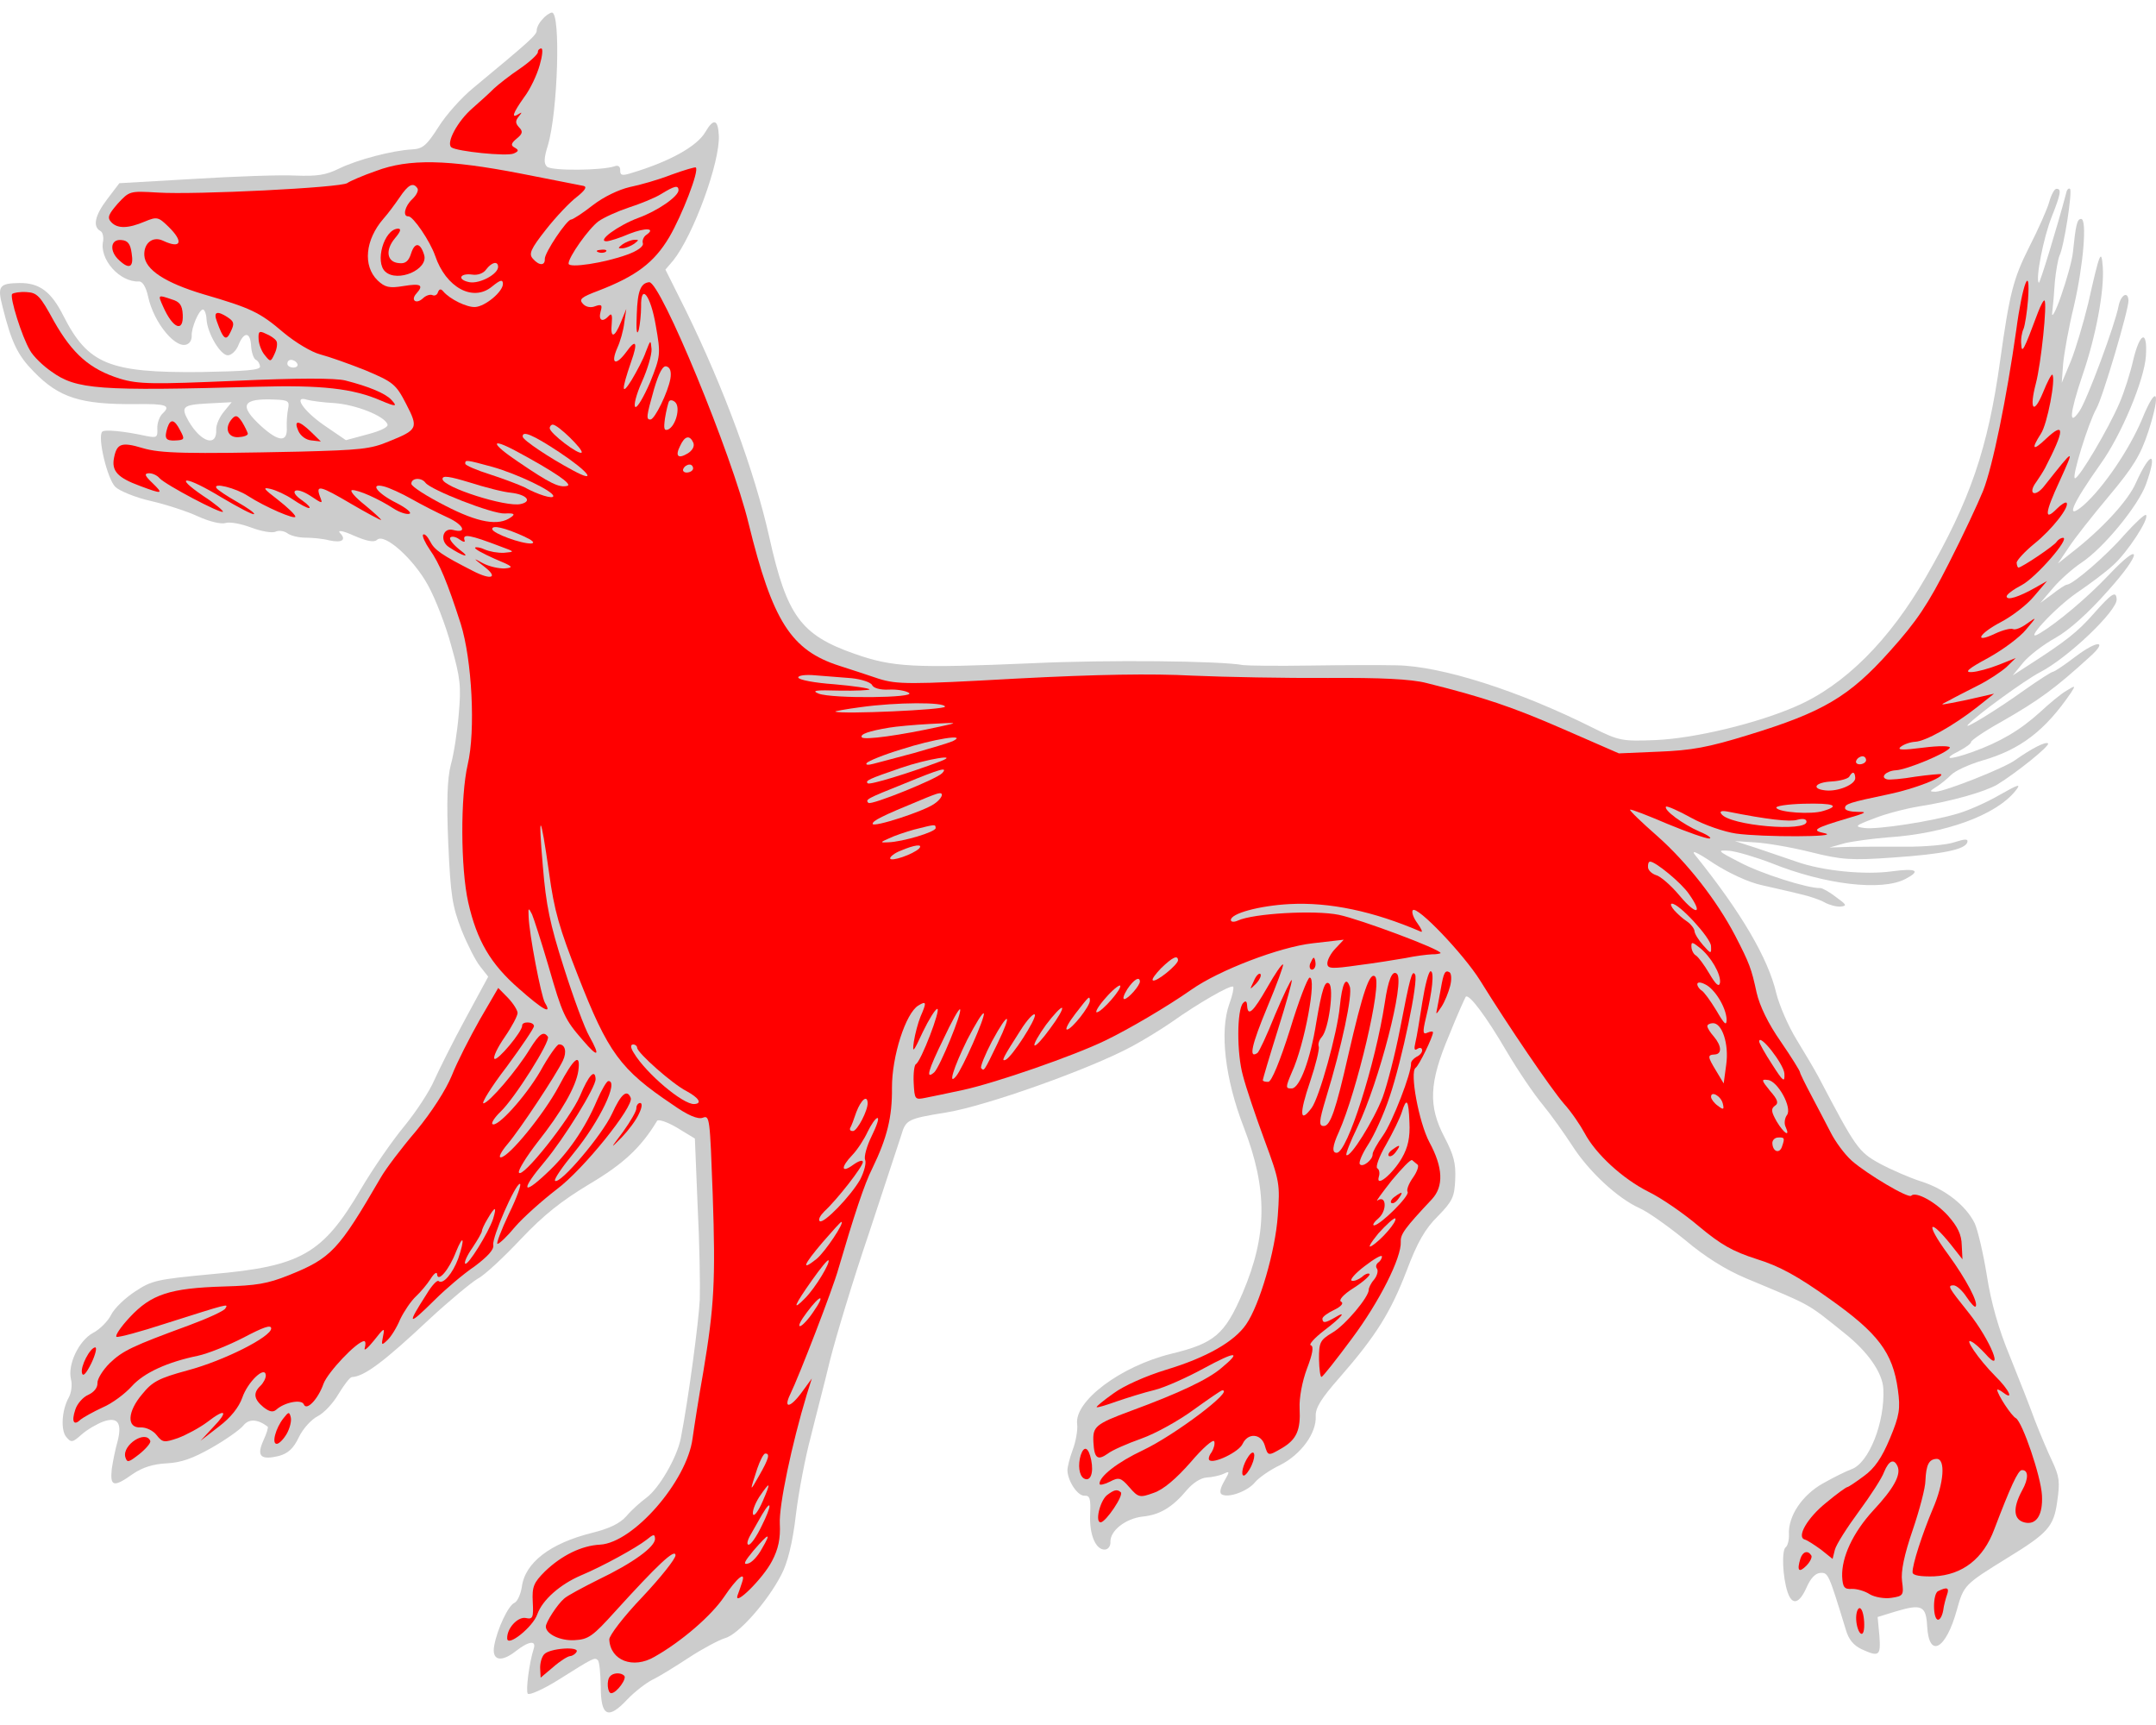 <?xml version="1.0" encoding="UTF-8" standalone="no"?>
<svg
   xmlns:dc="http://purl.org/dc/elements/1.1/"
   xmlns:cc="http://creativecommons.org/ns#"
   xmlns:rdf="http://www.w3.org/1999/02/22-rdf-syntax-ns#"
   xmlns:svg="http://www.w3.org/2000/svg"
   xmlns="http://www.w3.org/2000/svg"
   id="svg8374"
   height="234"
   width="292.5"
   viewBox="36 63 292.5 234"
   version="1.1">
fill:#ff0000
  <g
     fill="#ffff00"
     stroke-opacity="1"
     stroke="none"
     stroke-dasharray="none"
     fill-opacity="1"
     id="Wolf_Statant_(2)">
    <title
       id="title8091">Wolf Statant (2)</title>
    <g
       id="Wolf_Statant_(2): Layer 2">
      <title
         id="title8093">Layer 2</title>
      <g
         id="Group_3">
        <g
           id="Graphic_95">
          <path
             id="path8095"
             fill="#cccccc"
             d="M 97.162 166.74 C 96.675 168.629 96.574 171.776 96.815 177.407 C 97.138 184.577 97.367 185.896 98.601 189.132 C 99.397 191.114 100.526 193.344 101.151 194.11 L 102.235 195.491 L 99.177 201.135 C 97.477 204.258 95.599 208.031 94.93 209.503 C 94.315 210.973 92.442 213.839 90.79 215.843 C 89.138 217.846 86.516 221.657 85.001 224.239 C 79.771 233.138 76.876 234.78 64.686 235.845 C 57.216 236.556 56.585 236.695 54.321 238.198 C 52.982 239.067 51.512 240.475 51.079 241.35 C 50.645 242.224 49.533 243.347 48.599 243.822 C 46.685 244.881 45.15 248.103 45.628 250.101 C 45.826 250.836 45.672 251.962 45.331 252.565 C 44.358 254.32 44.232 256.989 44.972 257.908 C 45.654 258.724 45.813 258.716 47.085 257.584 C 47.848 256.906 49.192 256.143 50.028 255.833 C 52.015 255.143 52.596 256.071 51.93 258.608 C 51.659 259.528 51.32 261.196 51.163 262.269 C 50.917 264.678 51.403 264.812 54.072 262.915 C 55.358 262.049 56.772 261.602 58.63 261.505 C 60.595 261.402 62.163 260.841 64.748 259.374 C 66.609 258.318 68.56 256.938 69.01 256.382 C 69.759 255.438 70.933 255.483 72.319 256.528 C 72.43 256.629 72.156 257.495 71.726 258.423 C 70.772 260.549 71.387 261.103 73.857 260.494 C 75.065 260.164 75.828 259.486 76.546 257.957 C 77.122 256.756 78.282 255.524 79.112 255.107 C 79.942 254.691 81.203 253.347 81.935 252.084 C 82.67 250.875 83.467 249.821 83.733 249.807 C 85.432 249.718 88.045 247.771 94.236 241.963 C 96.978 239.423 99.937 236.979 100.815 236.454 C 101.749 235.979 104.337 233.554 106.657 231.09 C 109.784 227.785 112.188 225.902 115.955 223.628 C 120.603 220.882 122.987 218.628 125.143 215.054 C 125.288 214.78 126.534 215.194 127.853 215.977 L 130.273 217.447 L 130.648 226.638 C 130.909 231.629 130.997 237.374 130.938 239.294 C 130.781 242.39 129.407 252.738 128.358 258.117 C 127.854 260.699 125.414 264.926 123.67 266.189 C 122.901 266.762 121.68 267.837 120.978 268.673 C 120.072 269.678 118.723 270.335 116.305 270.941 C 110.629 272.356 107.2 274.985 106.789 278.307 C 106.626 279.274 106.199 280.255 105.782 280.436 C 104.949 280.8 103.465 283.965 103.051 286.223 C 102.676 288.213 103.919 288.573 105.915 287.031 C 107.704 285.607 108.813 285.442 108.399 286.688 C 107.803 288.53 107.311 292.336 107.599 292.746 C 107.772 293.003 109.594 292.216 111.656 290.936 C 116.553 287.858 116.656 287.799 117.103 288.202 C 117.327 288.403 117.463 289.993 117.502 291.748 C 117.504 295.848 118.488 296.328 121.109 293.529 C 122.118 292.465 123.706 291.263 124.536 290.847 C 125.419 290.428 127.585 289.09 129.438 287.875 C 131.291 286.66 133.518 285.478 134.357 285.221 C 136.143 284.755 140.115 280.288 141.999 276.622 C 142.823 275.088 143.531 272.335 143.971 268.532 C 144.34 265.425 145.261 260.638 145.974 257.992 C 146.631 255.296 147.876 250.599 148.617 247.472 C 149.411 244.342 151.724 236.661 153.846 230.427 C 155.913 224.143 157.887 218.13 158.256 217.045 C 158.888 214.883 159.095 214.765 164.427 213.9 C 169.759 213.035 183.819 208.039 189.514 204.972 C 191.068 204.145 193.545 202.631 195.034 201.595 C 198.525 199.123 202.969 196.547 203.304 196.849 C 203.419 197.003 203.206 198.025 202.786 199.165 C 201.439 202.91 202.203 209.365 204.728 215.888 C 207.993 224.342 207.944 230.52 204.577 238.416 C 202.156 244.027 200.781 245.217 194.893 246.644 C 188.007 248.336 181.707 253.085 182.137 256.203 C 182.232 256.997 181.944 258.609 181.521 259.696 C 181.102 260.836 180.794 262.077 180.817 262.502 C 180.894 263.988 182.221 265.942 183.124 265.895 C 183.867 265.856 183.996 266.275 183.897 268.463 C 183.777 271.238 184.682 273.267 185.903 273.203 C 186.328 273.181 186.677 272.736 186.649 272.205 C 186.568 270.666 188.665 269.012 190.992 268.73 C 193.323 268.501 195.028 267.507 197.032 265.113 C 197.834 264.166 198.916 263.47 199.712 263.428 C 200.403 263.392 201.456 263.177 201.976 262.937 C 202.859 262.518 202.862 262.571 202.082 263.943 C 201.545 264.876 201.419 265.522 201.749 265.717 C 202.682 266.254 205.292 265.265 206.243 264.098 C 206.743 263.486 208.283 262.393 209.686 261.734 C 212.486 260.31 214.625 257.429 214.502 255.093 C 214.444 253.978 215.28 252.656 217.742 249.865 C 222.715 244.174 224.677 240.983 226.833 235.387 C 228.281 231.531 229.355 229.664 231.076 227.977 C 233.047 225.957 233.335 225.356 233.425 223.009 C 233.523 220.821 233.252 219.717 231.951 217.23 C 229.761 213.032 229.862 209.885 232.611 203.406 C 233.693 200.687 234.744 198.396 234.842 198.231 C 235.239 197.678 237.644 200.906 240.393 205.607 C 241.912 208.189 244.105 211.428 245.298 212.856 C 246.435 214.234 248.217 216.75 249.259 218.346 C 251.522 221.901 255.439 225.529 258.384 226.865 C 259.583 227.388 262.349 229.372 264.628 231.223 C 267.302 233.479 270.11 235.248 272.941 236.431 C 281.977 240.216 281.044 239.68 286.213 243.828 C 289.378 246.324 291.392 249.2 291.506 251.377 C 291.746 255.943 289.534 261.489 287.181 262.305 C 286.502 262.553 284.789 263.389 283.341 264.21 C 280.496 265.796 278.57 268.666 278.701 271.161 C 278.74 271.905 278.516 272.715 278.259 272.888 C 277.694 273.29 277.833 276.957 278.526 278.997 C 279.154 280.827 280.099 280.565 281.099 278.329 C 281.622 277.131 282.276 276.404 282.967 276.368 C 284.029 276.313 284.09 276.469 286.402 284.015 C 286.796 285.431 287.475 286.194 288.567 286.723 C 290.967 287.822 291.169 287.598 290.974 284.893 L 290.734 282.35 L 293.249 281.579 C 296.709 280.546 297.309 280.834 297.454 283.595 C 297.688 288.055 300.016 286.762 301.49 281.36 C 302.432 278.01 302.483 277.954 308.413 274.289 C 313.829 270.971 314.634 270.077 315.096 266.698 C 315.488 264.016 315.399 263.328 314.438 261.249 C 313.782 259.899 312.745 257.398 312.07 255.676 C 311.447 253.952 309.911 250.04 308.688 247.016 C 307.165 243.369 306.121 239.696 305.557 236.052 C 305.083 233.096 304.329 229.888 303.907 228.951 C 302.715 226.512 299.829 224.267 296.635 223.263 C 295.064 222.76 292.558 221.667 291.024 220.842 C 288.118 219.237 287.772 218.723 282.685 209.034 C 282.155 208.05 280.811 205.778 279.705 203.972 C 278.599 202.167 277.387 199.355 276.982 197.726 C 275.882 192.992 272.2 186.743 266.048 179.079 C 265.311 178.213 266.071 178.492 268.499 180.122 C 270.483 181.402 273.213 182.697 275.043 183.08 C 276.714 183.472 279.083 183.986 280.271 184.297 C 281.456 184.554 282.92 185.063 283.523 185.404 C 284.127 185.745 285.099 186.014 285.683 185.983 C 286.636 185.88 286.522 185.726 285.083 184.683 C 284.194 183.985 283.208 183.451 282.943 183.465 C 281.35 183.548 274.853 181.493 272.059 179.989 C 268.941 178.395 268.882 178.292 270.645 178.412 C 271.663 178.519 274.258 179.288 276.323 180.085 C 283.558 183.006 291.326 183.93 294.537 182.218 C 296.661 181.095 296.004 180.757 292.673 181.198 C 289.08 181.705 283.301 181.156 279.775 179.904 C 278.419 179.442 275.98 178.612 274.354 178.058 L 271.375 177.096 L 274.1 177.273 C 275.595 177.354 278.979 177.922 281.622 178.582 C 285.83 179.64 287.166 179.729 292.788 179.328 C 299.632 178.863 302.633 178.227 302.902 177.254 C 303.036 176.768 302.611 176.79 301.197 177.237 C 300.152 177.611 297.131 177.876 294.415 177.859 C 291.699 177.841 288.346 177.857 286.856 177.882 L 284.199 177.968 L 286.297 177.379 C 287.454 177.106 290.098 176.754 292.113 176.595 C 299.912 176.08 306.756 173.592 309.406 170.312 C 310.256 169.255 309.94 169.325 307.251 170.85 C 305.547 171.845 303.048 172.934 301.737 173.322 C 298.227 174.411 290.674 175.553 288.958 175.323 C 287.564 175.13 287.611 175.021 290.221 174.032 C 291.733 173.421 294.517 172.689 296.417 172.377 C 300.642 171.729 305.259 170.422 306.964 169.428 C 309.543 167.855 314.141 164.154 313.859 163.849 C 313.524 163.547 311.606 164.553 309.399 166.106 C 307.912 167.195 299.983 170.326 298.603 170.399 C 297.75 170.39 297.748 170.337 298.676 169.756 C 299.243 169.407 300.162 168.666 300.719 168.105 C 301.275 167.543 303.147 166.7 304.877 166.183 C 310.123 164.684 313.449 162.114 316.96 156.978 C 317.6 155.986 317.597 155.933 316.359 156.69 C 315.635 157.101 314.053 158.408 312.784 159.593 C 310.039 162.079 307.354 163.658 303.539 165.029 C 300.35 166.154 299.439 166.042 301.826 164.852 C 302.706 164.38 303.425 163.863 303.413 163.651 C 303.402 163.439 305.252 162.17 307.477 160.936 C 312.698 157.947 314.8 156.399 319.576 152.049 C 322.016 149.845 320.577 149.814 317.606 152.046 C 316.122 153.189 314.733 154.113 314.521 154.125 C 314.308 154.136 312.506 155.295 310.555 156.675 C 306.963 159.259 302.114 162.228 303.023 161.276 C 304.283 159.932 310.695 155.283 312.715 154.219 C 316.553 152.261 323.244 145.841 323.163 144.301 C 323.099 143.08 322.482 143.485 320.069 146.22 C 317.858 148.732 316.274 149.986 311.123 153.291 L 309.063 154.624 L 310.514 152.844 C 311.316 151.897 313.261 150.41 314.865 149.528 C 316.727 148.472 319.27 146.209 321.984 143.139 C 326.663 137.942 326.675 136.131 322.035 141.059 C 319.109 144.141 315.028 147.549 312.756 148.893 C 310.176 150.466 314.707 145.49 317.843 143.356 C 319.539 142.202 321.691 140.598 322.656 139.696 C 324.59 137.997 327.645 133.312 327.142 132.859 C 326.975 132.708 325.655 133.948 324.196 135.569 C 321.787 138.357 317.253 142.268 316.404 142.313 C 316.192 142.324 315.317 142.902 314.448 143.587 L 312.807 144.791 L 314.562 142.729 C 315.515 141.614 317.246 140.086 318.377 139.334 C 321.362 137.368 326.067 131.638 327.138 128.706 C 328.765 124.202 327.798 124.04 325.793 128.457 C 324.751 130.908 321.123 134.825 316.978 138.024 L 315.189 139.448 L 316.671 137.241 C 317.459 136.029 319.955 132.863 322.16 130.245 C 325.417 126.348 326.398 124.752 327.455 121.556 C 329.242 116.031 328.599 114.947 326.572 119.951 C 324.867 123.981 321.359 129.169 318.661 131.547 C 316.112 133.703 317.06 131.471 320.976 125.941 C 323.805 122.013 326.926 114.502 327.13 111.297 C 327.366 107.664 326.321 108.039 325.403 111.867 C 325.014 113.591 324.192 116.19 323.527 117.715 C 322.056 121.146 318.095 127.849 317.511 127.88 C 316.98 127.908 319.349 120.277 320.422 118.41 C 321.252 116.983 324.826 104.923 324.765 103.754 C 324.695 102.427 323.715 103.011 323.421 104.517 C 322.965 106.99 319.14 117.306 318.1 118.798 C 316.615 120.952 316.784 119.08 318.534 113.877 C 320.338 108.672 321.501 102.435 321.281 99.252 C 321.089 96.6 320.857 97.251 319.302 104.147 C 318.645 106.844 317.604 110.359 316.944 111.991 L 315.714 114.93 L 315.899 112.365 C 316.036 110.92 316.652 107.427 317.354 104.569 C 318.658 98.963 319.179 92.654 318.329 92.698 C 317.798 92.726 317.622 93.427 317.233 97.175 C 317.132 98.298 316.368 101 315.627 103.115 C 314.889 105.284 314.302 106.273 314.417 105.415 C 314.529 104.504 314.697 102.632 314.781 101.19 C 314.918 99.745 315.209 98.186 315.397 97.697 C 316.026 96.493 317.176 88.979 316.838 88.624 C 316.67 88.473 316.416 88.699 316.332 89.129 C 314.998 94.151 312.722 101.511 312.607 101.357 C 312.107 100.957 313.243 95.201 314.325 92.482 C 315.594 89.274 315.717 88.576 314.974 88.615 C 314.709 88.629 314.272 89.45 314.004 90.423 C 313.735 91.395 312.497 94.175 311.289 96.528 C 309.12 100.848 308.636 102.79 307.357 111.908 C 305.694 123.867 303.292 130.861 297.338 141.183 C 292.362 149.855 286.241 155.979 279.628 158.828 C 274.372 161.127 265.907 163.168 260.594 163.393 C 256.132 163.573 255.648 163.492 252.259 161.807 C 242.088 156.696 231.585 153.36 225.51 153.252 C 223.378 153.204 218.107 153.214 213.745 153.283 C 209.33 153.355 205.281 153.301 204.691 153.225 C 201.573 152.643 186.232 152.489 176.141 152.965 C 159.939 153.654 157.164 153.533 151.902 151.679 C 144.634 149.132 142.74 146.516 140.373 135.886 C 138.358 126.887 134.202 115.658 129.074 105.172 L 126.278 99.569 L 127.331 98.342 C 130.079 94.897 133.711 84.964 133.522 81.354 C 133.408 79.177 132.813 78.995 131.689 80.917 C 130.565 82.84 126.893 84.895 121.756 86.442 C 120.395 86.886 120.124 86.794 120.141 86.101 C 120.167 85.567 119.837 85.372 119.367 85.556 C 117.8 86.117 110.883 86.214 110.213 85.61 C 109.766 85.207 109.78 84.461 110.328 82.729 C 111.687 78.185 112.095 64.641 110.874 64.705 C 110.609 64.719 109.991 65.124 109.591 65.624 C 109.136 66.074 108.8 66.783 108.817 67.102 C 108.85 67.739 107.78 68.647 100.178 74.955 C 98.646 76.207 96.533 78.554 95.501 80.205 C 93.877 82.739 93.369 83.192 91.882 83.27 C 89.227 83.409 84.448 84.671 82.009 85.863 C 80.192 86.757 79.03 86.925 76.042 86.815 C 74.014 86.708 67.796 86.928 62.277 87.27 L 52.192 87.852 L 50.548 90.015 C 48.854 92.233 48.56 93.739 49.603 94.323 C 49.929 94.466 50.069 95.097 49.993 95.687 C 49.431 98.166 52.258 101.318 54.86 101.182 C 55.338 101.157 55.804 101.931 56.084 103.194 C 56.862 106.88 60.042 110.654 61.531 109.617 C 61.842 109.441 62.029 108.952 62.007 108.527 C 61.951 107.466 62.994 105.015 63.525 104.987 C 63.737 104.976 63.98 105.549 64.019 106.292 C 64.119 108.204 65.929 111.25 66.938 111.197 C 67.416 111.172 68.076 110.552 68.355 109.792 C 69.11 107.942 69.965 108.004 70.065 109.915 C 70.113 110.818 70.423 111.653 70.697 111.799 C 71.023 111.941 71.261 112.408 71.278 112.727 C 71.303 113.205 69.288 113.363 63.224 113.468 C 50.825 113.586 47.941 112.406 44.617 105.872 C 42.953 102.551 41.346 101.358 38.633 101.394 C 35.866 101.432 35.62 101.818 36.355 104.654 C 37.566 109.489 38.401 111.202 40.595 113.43 C 44.028 116.977 47.004 117.885 54.401 117.817 C 58.551 117.759 59.255 117.989 58.036 119.117 C 57.631 119.511 57.307 120.433 57.343 121.124 C 57.407 122.345 57.25 122.406 55.906 122.157 C 52.782 121.469 50.161 121.234 49.859 121.569 C 49.208 122.349 50.567 127.974 51.635 129.036 C 52.196 129.592 54.373 130.49 56.474 130.965 C 58.576 131.441 61.501 132.406 62.921 133.077 C 64.393 133.745 66.011 134.139 66.587 133.949 C 67.162 133.759 68.722 134.05 70.08 134.565 C 71.437 135.079 72.888 135.323 73.357 135.138 C 73.824 134.901 74.523 135.024 74.964 135.32 C 75.408 135.67 76.487 135.933 77.445 135.936 C 78.404 135.939 79.849 136.076 80.659 136.3 C 82.436 136.686 83.051 136.228 82.095 135.266 C 81.755 134.858 82.615 135.026 83.979 135.647 C 85.722 136.407 86.745 136.62 87.15 136.226 C 88.165 135.268 92.132 138.84 94.076 142.411 C 95.076 144.222 96.492 147.875 97.221 150.605 C 98.464 155.012 98.572 156.072 98.239 159.869 C 98.043 162.222 97.567 165.335 97.162 166.74 Z M 76.313 112.303 L 76.313 112.303 C 76.486 112.56 76.288 112.837 75.863 112.859 C 75.385 112.884 75 112.638 74.986 112.373 C 74.969 112.054 75.17 111.831 75.436 111.817 C 75.754 111.8 76.137 111.993 76.313 112.303 Z M 75.091 118.437 L 75.091 118.437 C 74.962 119.029 74.864 120.205 74.906 121.002 C 75.011 123.019 73.838 122.974 71.435 120.811 C 68.359 117.991 68.84 117.007 73.269 117.201 C 75.083 117.266 75.303 117.414 75.091 118.437 Z M 66.38 118.84 L 66.38 118.84 C 65.779 119.563 65.304 120.653 65.335 121.237 C 65.463 123.68 63.3 123.048 61.604 120.155 C 60.49 118.19 60.741 117.911 64.193 117.73 L 67.431 117.56 L 66.38 118.84 Z M 81.387 117.681 L 81.387 117.681 C 84.273 117.902 88.132 119.404 88.565 120.552 C 88.744 120.915 87.654 121.452 85.868 121.918 L 82.928 122.711 L 79.891 120.634 C 77.072 118.652 75.739 116.592 77.69 117.236 C 78.176 117.37 79.839 117.602 81.387 117.681 Z" />
        </g>
        <g
           id="Graphic_94">
          <path
             id="path8098"
             fill="#ff0000"
             d="M 109.224 71.819 C 108.866 73.116 107.957 75.08 107.11 76.189 C 105.573 78.346 105.296 79.159 106.378 78.464 C 106.842 78.173 106.844 78.226 106.394 78.782 C 105.894 79.394 105.911 79.713 106.419 80.272 C 106.981 80.828 106.891 81.152 106.125 81.778 C 105.309 82.459 105.27 82.728 105.818 83.018 C 106.421 83.359 106.377 83.522 105.7 83.823 C 104.764 84.245 97.965 83.536 97.244 82.989 C 96.468 82.39 98.12 79.376 100.107 77.674 C 101.074 76.825 102.396 75.638 103.003 75.02 C 103.612 74.456 105.197 73.201 106.586 72.277 C 107.922 71.355 108.987 70.341 108.973 70.075 C 108.959 69.81 109.16 69.586 109.426 69.572 C 109.691 69.559 109.585 70.576 109.224 71.819 Z" />
        </g>
        <g
           id="Graphic_93">
          <path
             id="path8101"
             fill="#ff0000"
             d="M 121.432 88.376 L 121.432 88.376 C 119.959 88.719 117.933 89.677 116.449 90.82 C 115.068 91.904 113.729 92.773 113.464 92.787 C 112.88 92.817 109.867 97.288 109.911 98.137 C 109.958 99.04 109.162 99.082 108.313 98.115 C 107.692 97.455 107.978 96.801 110.074 94.136 C 111.421 92.415 113.339 90.397 114.261 89.71 C 115.334 88.855 115.681 88.358 115.195 88.224 C 114.764 88.14 110.945 87.382 106.641 86.542 C 96.691 84.615 91.468 84.516 87.03 86.186 C 85.2 86.814 83.431 87.599 83.123 87.828 C 82.357 88.454 62.497 89.442 57.423 89.122 C 53.577 88.897 53.577 88.897 51.965 90.632 C 50.71 92.082 50.52 92.518 51.084 93.128 C 51.93 94.042 53.367 94.02 55.658 93.048 C 57.274 92.377 57.489 92.419 58.835 93.733 C 60.967 95.804 60.595 96.835 58.083 95.636 C 56.72 95.015 55.493 95.985 55.579 97.63 C 55.682 99.595 58.437 101.367 63.576 102.908 C 70.064 104.804 71.209 105.33 74.498 108.139 C 76.057 109.442 78.256 110.764 79.443 111.074 C 80.631 111.385 83.397 112.358 85.627 113.252 C 89.329 114.815 89.718 115.114 91.081 117.758 C 92.798 121.076 92.703 121.294 88.741 122.886 C 86.292 123.919 84.862 124.047 76.674 124.263 C 61.304 124.59 57.786 124.508 55.352 123.783 C 52.486 122.922 51.86 123.168 51.479 125.051 C 51.096 126.882 51.942 127.796 54.982 128.914 C 58.078 130.083 58.235 130.021 56.665 128.506 C 55.656 127.548 55.533 127.235 56.17 127.201 C 56.648 127.176 57.302 127.461 57.643 127.869 C 58.49 128.783 65.936 132.706 66.24 132.423 C 66.341 132.312 65.17 131.308 63.572 130.274 C 59.376 127.406 61.192 127.524 66.031 130.465 C 68.339 131.834 70.365 132.899 70.463 132.735 C 70.616 132.62 69.566 131.877 68.194 131.097 C 66.822 130.317 65.554 129.478 65.38 129.221 C 64.805 128.399 67.988 129.191 69.642 130.275 C 72.011 131.802 76.096 133.557 76.071 133.08 C 76.057 132.814 74.993 131.805 73.716 130.807 C 71.774 129.312 71.548 129.057 72.68 129.318 C 73.434 129.491 74.798 130.112 75.736 130.755 C 76.675 131.397 77.661 131.931 77.927 131.918 C 78.192 131.904 77.796 131.445 77.022 130.9 C 75.035 129.567 76.066 128.927 78.106 130.258 C 79.816 131.393 79.816 131.393 79.386 130.297 C 78.825 128.729 79.417 128.858 83.647 131.352 C 85.734 132.573 87.542 133.543 87.701 133.535 C 87.808 133.529 86.855 132.621 85.519 131.52 C 84.187 130.471 83.393 129.555 83.762 129.482 C 84.612 129.438 87.392 130.676 89.432 132.007 C 90.203 132.499 91.178 132.82 91.544 132.695 C 91.91 132.569 91.131 131.918 89.817 131.241 C 87.194 129.941 86.051 128.457 88.102 128.988 C 88.803 129.165 90.494 129.928 91.866 130.708 C 93.238 131.488 95.425 132.598 96.68 133.171 C 98.915 134.172 99.46 135.421 97.462 134.887 C 96.059 134.534 95.623 136.367 96.891 137.206 C 98.822 138.489 100.01 138.8 98.403 137.606 C 97.515 136.907 96.889 136.141 97.09 135.918 C 97.291 135.694 97.884 135.823 98.328 136.172 C 98.825 136.519 99.15 136.609 99.027 136.296 C 98.711 135.354 99.678 135.516 103.97 137.155 C 105.87 137.854 105.87 137.854 104.386 137.985 C 103.536 138.029 102.408 137.822 101.754 137.537 C 101.153 137.249 100.563 137.173 100.463 137.285 C 100.312 137.453 101.516 138.082 103.098 138.797 C 105.601 139.838 105.769 139.988 104.497 140.108 C 103.701 140.15 102.354 139.848 101.533 139.412 C 100.108 138.635 100.163 138.685 101.717 139.881 C 103.659 141.377 102.667 141.748 100.149 140.443 C 95.991 138.318 94.944 137.628 94.349 136.434 C 93.994 135.761 93.6 135.355 93.396 135.526 C 93.245 135.693 93.667 136.63 94.301 137.555 C 95.622 139.402 96.72 142.06 98.502 147.61 C 100.035 152.481 100.541 162.144 99.45 166.727 C 98.452 171.039 98.483 180.78 99.524 185.411 C 100.702 190.62 102.571 193.769 106.365 197.084 C 109.659 200 110.975 200.729 109.928 199.027 C 109.4 198.097 107.786 189.663 107.717 187.324 C 107.653 186.103 107.706 186.1 108.181 187.033 C 108.424 187.606 109.44 190.747 110.412 194.051 C 112.3 200.607 112.601 201.283 115.093 204.134 C 117.136 206.529 117.499 206.35 115.971 203.609 C 115.329 202.524 113.776 198.293 112.5 194.261 C 110.59 188.291 110.084 185.762 109.652 180.567 C 108.981 172.829 109.316 173.131 110.496 181.428 C 111.191 186.556 111.903 188.968 114.422 195.384 C 118.48 205.767 120.145 208.075 127.208 212.816 C 129.309 214.303 130.67 214.871 131.349 214.622 C 132.288 214.254 132.31 214.678 132.691 224.987 C 133.093 236.732 132.903 240.203 131.403 249.173 C 130.826 252.397 130.188 256.477 129.956 258.14 C 129.195 263.929 121.913 272.297 117.4 272.534 C 114.905 272.664 112.205 273.977 109.924 276.173 C 108.407 277.69 108.169 278.235 108.278 280.306 C 108.389 282.429 108.297 282.701 107.327 282.485 C 106.251 282.275 104.739 283.899 104.811 285.279 C 104.873 286.447 108.296 283.712 108.898 281.977 C 109.594 280.024 111.986 277.928 114.798 276.716 C 117.715 275.499 122.321 272.968 123.702 271.884 C 124.672 271.088 124.831 271.079 124.864 271.717 C 124.923 272.832 121.793 275.072 117.17 277.284 C 115.043 278.354 112.919 279.477 112.514 279.871 C 111.597 280.664 110.021 283.089 110.051 283.673 C 110.104 284.682 112.015 285.594 113.927 285.493 C 115.838 285.393 116.403 284.991 119.472 281.582 C 125.21 275.266 127.594 273.011 127.644 273.967 C 127.669 274.445 125.621 277.001 123.15 279.633 C 120.626 282.267 118.633 284.874 118.661 285.405 C 118.811 288.272 121.907 289.441 124.799 287.745 C 128.522 285.634 132.494 282.178 134.224 279.638 C 136.002 276.989 137.229 276.02 136.675 277.646 C 136.538 278.079 136.261 278.892 136.074 279.381 C 135.473 281.117 139.523 277.124 140.731 274.772 C 141.603 273.129 141.899 271.676 141.796 269.711 C 141.666 267.216 143.414 258.925 145.455 252.163 L 146.14 249.997 L 144.849 251.769 C 143.261 253.982 142.208 254.197 143.217 252.12 C 144.419 249.662 149.013 237.761 149.729 235.168 C 151.852 227.923 153.275 223.589 154.337 221.51 C 156.356 217.358 157.058 214.499 157.011 210.562 C 156.998 206.25 158.877 200.455 160.579 199.407 C 161.714 198.709 161.728 198.975 160.872 200.936 C 160.543 201.752 160.143 203.264 159.983 204.284 C 159.751 205.946 159.902 205.779 161.193 202.996 C 162.01 201.302 162.893 199.872 163.159 199.858 C 163.69 199.83 160.927 207.056 160.251 207.358 C 160.044 207.475 159.89 208.601 159.959 209.928 C 160.076 212.158 160.132 212.209 161.555 211.921 C 162.346 211.773 164.662 211.279 166.663 210.855 C 171.137 209.875 181.648 206.236 185.957 204.147 C 189.177 202.594 194.342 199.555 197.628 197.253 C 201.376 194.607 209.623 191.46 214.069 190.961 L 218.303 190.473 L 217.193 191.649 C 216.537 192.322 216.053 193.253 216.078 193.73 C 216.114 194.421 216.701 194.443 220.242 193.938 C 222.463 193.662 225.367 193.19 226.686 192.962 C 228.002 192.68 229.589 192.49 230.28 192.454 C 230.92 192.473 231.445 192.339 231.442 192.286 C 231.414 191.755 220.5 187.695 217.647 187.1 C 214.364 186.42 206.031 186.91 203.952 187.871 C 203.432 188.111 203.004 188.08 202.99 187.814 C 202.943 186.912 206.881 185.854 210.969 185.639 C 216.331 185.358 222.306 186.589 228.788 189.391 C 229.059 189.483 228.819 188.963 228.302 188.245 C 227.729 187.476 227.475 186.691 227.677 186.467 C 228.283 185.85 234.536 192.39 236.801 195.999 C 240.698 202.29 246.408 210.669 248.165 212.706 C 249.182 213.824 250.394 215.624 250.984 216.711 C 252.461 219.509 256.099 222.885 259.653 224.669 C 261.346 225.485 264.439 227.612 266.501 229.368 C 269.452 231.822 271.044 232.75 274.347 233.802 C 277.432 234.758 279.899 236.119 284.213 239.194 C 290.793 243.854 292.793 246.464 293.485 251.539 C 293.831 254.077 293.719 254.988 292.394 258.145 C 291.306 260.758 290.316 262.194 288.88 263.227 C 287.804 264.029 286.775 264.722 286.616 264.73 C 286.457 264.739 285.174 265.658 283.746 266.851 C 281.191 268.901 279.679 271.536 280.866 271.846 C 281.19 271.936 282.182 272.576 283.068 273.222 L 284.624 274.471 L 284.932 273.231 C 285.108 272.529 286.584 270.216 288.174 268.056 C 289.765 265.896 291.342 263.471 291.618 262.658 C 292.281 261.079 292.96 260.831 293.443 261.923 C 293.929 263.069 292.909 264.933 290.136 267.9 C 287.366 270.92 285.837 274.248 285.92 276.852 C 285.998 278.339 286.224 278.593 287.233 278.54 C 287.87 278.507 289.005 278.82 289.667 279.265 C 290.326 279.656 291.67 279.905 292.621 279.749 C 294.205 279.506 294.306 279.394 294.046 277.491 C 293.87 276.169 294.338 273.909 295.493 270.547 C 296.415 267.837 297.215 264.814 297.218 263.855 C 297.317 261.667 297.705 260.955 298.714 260.902 C 299.988 260.835 299.739 264.202 298.218 267.689 C 296.797 271.065 295.422 275.29 295.474 276.298 C 295.497 276.723 296.57 276.88 298.378 276.838 C 302.254 276.635 305.068 274.465 306.561 270.447 C 308.714 264.797 309.763 262.452 310.294 262.425 C 311.196 262.377 311.257 263.545 310.332 265.191 C 309.021 267.602 309.158 269.192 310.72 269.536 C 312.282 269.88 313.168 268.503 313.029 265.848 C 312.892 263.247 310.379 255.925 309.499 255.385 C 308.898 255.097 306.987 252.163 306.954 251.525 C 306.948 251.419 307.328 251.559 307.773 251.909 C 309.27 253.055 308.605 251.545 306.697 249.676 C 304.392 247.347 302.373 244.365 303.471 245 C 303.907 245.19 304.692 245.947 305.312 246.607 C 308.03 249.712 306.07 244.81 303.05 241.029 C 300.315 237.605 300.197 237.398 300.994 237.356 C 301.419 237.334 302.201 238.039 302.779 238.913 C 303.357 239.788 303.922 240.397 304.019 240.233 C 304.475 239.783 302.704 236.468 300.352 233.237 C 296.913 228.573 297.735 227.997 301.277 232.603 L 302.246 233.83 L 302.146 231.919 C 302.124 230.482 301.588 229.392 300.286 227.917 C 298.59 226.036 295.905 224.579 295.299 225.197 C 294.949 225.641 289.288 222.264 287.224 220.455 C 286.218 219.55 284.955 217.806 284.36 216.612 C 283.768 215.472 282.584 213.192 281.757 211.638 C 280.93 210.084 280.215 208.631 280.207 208.471 C 280.196 208.259 279.034 206.403 277.592 204.296 C 275.866 201.831 274.729 199.441 274.316 197.653 C 273.612 194.389 273.364 193.71 271.409 189.926 C 268.923 185.158 264.928 180.043 260.851 176.423 C 258.731 174.565 257.049 172.949 257.15 172.837 C 257.25 172.725 259.533 173.617 262.202 174.755 C 264.923 175.89 267.471 176.768 267.896 176.746 C 268.321 176.724 267.712 176.277 266.569 175.804 C 264.281 174.806 261.677 172.866 262.026 172.422 C 262.18 172.307 263.705 172.973 265.46 173.946 C 267.215 174.919 269.925 175.841 271.535 176.076 C 275.128 176.58 285.828 176.552 283.565 176.032 C 281.681 175.651 282.092 175.363 286.653 174.006 C 289.118 173.291 289.428 173.115 288.098 173.132 C 287.139 173.129 286.332 172.958 286.315 172.64 C 286.284 172.056 286.86 171.866 292.284 170.73 C 295.708 170.018 299.83 168.418 299.33 168.018 C 299.221 167.97 297.631 168.107 295.834 168.361 C 294.04 168.668 292.344 168.81 292.019 168.72 C 290.994 168.455 291.905 167.555 293.233 167.486 C 294.719 167.408 300.138 165.154 300.527 164.441 C 300.672 164.167 299.074 164.145 296.958 164.415 C 294.155 164.775 293.303 164.767 293.865 164.311 C 294.273 163.97 295.161 163.658 295.852 163.621 C 297.232 163.549 300.958 161.49 304.23 158.923 L 306.531 157.099 L 304.426 157.582 C 303.269 157.855 301.637 158.207 300.74 158.361 C 299.159 158.656 299.159 158.656 300.455 158.003 C 301.179 157.592 302.943 156.701 304.343 155.989 C 305.796 155.274 307.493 154.12 308.205 153.497 L 309.472 152.26 L 307.177 153.178 C 305.925 153.67 304.299 154.128 303.502 154.17 C 302.44 154.225 302.999 153.717 305.744 152.242 C 307.762 151.125 310.067 149.407 310.867 148.406 C 312.371 146.624 312.371 146.624 310.984 147.602 C 310.216 148.174 309.38 148.484 309.106 148.339 C 308.779 148.196 307.729 148.464 306.689 148.945 C 303.676 150.38 304.453 148.955 307.511 147.358 C 308.961 146.59 311.01 145.045 311.96 143.877 L 313.716 141.815 L 312.165 142.695 C 309.89 143.985 308.266 144.496 308.235 143.912 C 308.222 143.647 309.144 142.96 310.284 142.367 C 312.201 141.362 316.973 135.894 315.858 135.953 C 315.592 135.967 315.232 136.198 315.033 136.475 C 314.793 136.967 310.318 139.97 309.84 139.995 C 309.734 140 309.611 139.687 309.592 139.316 C 309.628 138.994 310.685 137.821 312.012 136.74 C 314.363 134.86 316.859 131.694 316.353 131.188 C 316.188 131.09 315.621 131.44 315.065 132.001 C 313.296 133.798 313.394 132.621 315.451 128.201 C 317.503 123.674 317.503 123.674 313.409 128.84 C 312.114 130.559 311.022 130.03 312.266 128.368 C 312.612 127.87 313.155 127.043 313.445 126.496 C 316.104 121.352 316.197 120.069 313.608 122.494 C 311.783 124.24 311.504 123.989 312.882 121.84 C 313.771 120.516 314.935 114.279 314.432 113.826 C 314.32 113.725 313.739 114.821 313.174 116.235 C 311.899 119.336 311.273 118.57 312.204 115.008 C 312.915 112.308 313.763 104.118 313.372 103.766 C 313.26 103.665 312.872 104.378 312.497 105.356 C 310.537 110.623 310.291 111.008 310.224 109.734 C 310.135 109.047 310.297 108.08 310.538 107.588 C 310.725 107.099 311.005 105.327 311.134 103.723 C 311.504 98.593 310.377 101.474 309.537 107.8 C 308.255 116.865 306.353 126.282 305.036 129.599 C 304.376 131.23 302.319 135.651 300.387 139.425 C 297.588 144.949 296.059 147.266 292.387 151.345 C 286.905 157.488 283.342 159.592 273.281 162.675 C 267.675 164.406 265.512 164.786 261.05 164.966 L 255.631 165.197 L 248.112 161.917 C 241.138 158.875 237.29 157.586 229.522 155.651 C 227.471 155.12 223.254 154.915 216.176 154.966 C 210.481 154.998 202.221 154.846 197.792 154.652 C 192.239 154.357 184.951 154.473 173.854 155.054 C 159.362 155.867 157.711 155.847 155.221 155.073 C 153.757 154.564 151.32 153.786 149.912 153.328 C 143.307 151.225 140.809 147.256 137.56 134.01 C 135.315 124.704 125.618 101.201 124.078 101.281 C 122.913 101.396 122.491 102.483 122.389 105.629 C 122.291 107.817 122.386 108.611 122.66 107.745 C 122.833 106.99 122.973 105.598 122.976 104.64 C 122.907 101.289 124.276 103.028 124.974 107.197 C 125.655 111.048 125.616 111.316 124.204 114.851 C 123.348 116.813 122.47 118.349 122.196 118.204 C 121.923 118.059 122.32 116.494 123.083 114.803 C 123.846 113.113 124.434 111.112 124.395 110.369 C 124.272 109.044 124.272 109.044 123.615 110.729 C 123.293 111.704 122.371 113.403 121.686 114.557 C 120.311 116.759 120.272 116.015 121.611 112.112 C 122.587 109.399 122.294 108.882 120.955 110.762 C 119.512 112.701 118.803 112.366 119.753 110.186 C 120.136 109.368 120.586 107.8 120.693 106.783 L 120.967 104.905 L 120.26 106.646 C 119.365 108.876 118.784 108.959 118.994 106.872 C 119.095 105.749 118.972 105.435 118.62 105.827 C 117.764 106.777 117.164 106.489 117.474 105.301 C 117.745 104.382 117.631 104.228 116.742 104.541 C 116.169 104.784 115.471 104.661 115.074 104.202 C 114.509 103.593 114.867 103.308 117.164 102.442 C 122.279 100.471 124.738 98.638 126.793 95.176 C 128.504 92.265 130.897 86.123 130.397 85.723 C 130.338 85.62 128.818 86.072 127.094 86.695 C 125.372 87.371 122.854 88.089 121.432 88.376 Z" />
        </g>
        <g
           id="Graphic_92">
          <path
             id="path8104"
             fill="#ff0000"
             d="M 53.861 97.348 C 54.173 99.248 53.553 99.6 52.209 98.34 C 50.815 97.135 50.938 95.425 52.436 95.559 C 53.344 95.618 53.688 96.079 53.861 97.348 Z" />
        </g>
        <g
           id="Graphic_91">
          <path
             id="path8107"
             fill="#ff0000"
             d="M 43.324 106.578 C 45.846 111.025 48.19 113.085 52.25 114.363 C 54.793 115.135 56.816 115.135 67.971 114.657 C 76.257 114.276 81.527 114.266 82.877 114.621 C 86.006 115.415 88.292 116.36 89.083 117.224 C 89.985 118.188 89.72 118.202 87.705 117.35 C 83.891 115.686 79.607 115.218 70.889 115.462 C 49.304 116.061 46.365 115.843 42.989 113.411 C 41.83 112.62 40.483 111.306 40.07 110.529 C 38.961 108.67 37.297 103.327 37.646 102.883 C 37.85 102.712 38.694 102.562 39.602 102.621 C 41.044 102.705 41.438 103.11 43.324 106.578 Z" />
        </g>
        <g
           id="Graphic_90">
          <path
             id="path8110"
             fill="#ff0000"
             d="M 59.3 103.611 C 60.381 103.927 60.725 104.389 60.792 105.663 C 60.922 108.158 59.456 107.596 58.126 104.578 C 57.403 102.965 57.403 102.965 59.3 103.611 Z" />
        </g>
        <g
           id="Graphic_89">
          <path
             id="path8113"
             fill="#ff0000"
             d="M 66.881 106.036 C 67.764 106.628 67.831 106.891 67.302 107.984 C 66.682 109.347 66.293 109.048 65.419 106.592 C 64.925 105.287 65.447 105.099 66.881 106.036 Z" />
        </g>
        <g
           id="Graphic_88">
          <path
             id="path8116"
             fill="#ff0000"
             d="M 73.492 109.257 C 73.665 109.514 73.598 110.263 73.262 110.972 C 72.736 112.118 72.683 112.121 71.943 111.201 C 71.49 110.692 71.119 109.7 71.083 109.01 C 71.027 107.948 71.181 107.834 72.055 108.267 C 72.653 108.502 73.316 108.946 73.492 109.257 Z" />
        </g>
        <g
           id="Graphic_87">
          <path
             id="path8119"
             fill="#ff0000"
             d="M 69.624 121.811 C 69.638 122.076 69.062 122.266 68.319 122.305 C 66.885 122.38 66.388 121.022 67.495 119.793 C 67.998 119.234 68.272 119.38 68.85 120.254 C 69.258 120.925 69.56 121.601 69.624 121.811 Z" />
        </g>
        <g
           id="Graphic_86">
          <path
             id="path8122"
             fill="#ff0000"
             d="M 60.444 121.387 C 61.093 122.578 61.045 122.687 59.824 122.751 C 58.443 122.823 58.265 122.46 58.72 120.998 C 59.134 119.752 59.674 119.883 60.444 121.387 Z" />
        </g>
        <g
           id="Graphic_85">
          <path
             id="path8125"
             fill="#ff0000"
             d="M 78.183 121.575 L 79.53 122.889 L 78.245 122.743 C 77.496 122.676 76.775 122.128 76.473 121.452 C 75.809 119.943 76.502 119.96 78.183 121.575 Z" />
        </g>
        <g
           id="Graphic_84">
          <path
             id="path8128"
             fill="#ff0000"
             d="M 106.219 200.393 C 106.239 200.765 105.464 202.243 104.475 203.679 C 103.485 205.115 102.862 206.425 103.085 206.627 C 103.476 206.979 106.884 202.914 106.842 202.117 C 106.811 201.533 108.41 201.556 108.443 202.193 C 108.457 202.459 106.777 204.942 104.739 207.711 C 102.646 210.43 101.273 212.685 101.592 212.668 C 102.335 212.629 106.148 208.17 107.911 205.256 C 109.189 203.219 109.754 202.816 110.329 203.638 C 110.731 204.203 105.817 212.02 103.888 213.825 C 103.078 214.613 102.636 215.328 102.804 215.479 C 103.418 216.033 107.245 211.839 109.297 208.324 C 110.415 206.296 111.556 204.692 111.821 204.678 C 112.671 204.634 112.939 205.684 112.363 206.886 C 111.451 208.797 106.568 216.187 104.863 218.193 C 104.01 219.196 103.574 220.018 103.946 219.998 C 105.061 219.94 109.813 214.1 111.8 210.376 C 113.883 206.433 114.805 205.746 114.458 208.267 C 114.145 210.413 112.193 213.816 108.898 217.982 C 107.402 219.923 106.273 221.74 106.396 222.053 C 106.767 223.045 113.311 214.822 114.689 211.662 C 115.872 208.831 116.73 207.935 116.805 209.368 C 116.861 210.43 112.542 217.418 109.887 220.592 C 106.678 224.38 106.781 225.333 110.079 222.232 C 113.025 219.522 115.398 216.044 117.009 212.233 C 117.626 210.816 118.311 209.662 118.524 209.651 C 120.01 209.573 117.371 215.089 113.869 219.372 C 112.267 221.319 111.13 222.976 111.3 223.18 C 111.968 223.731 117.684 216.989 119.023 214.097 C 120.264 211.37 121.08 210.688 121.572 211.94 C 122.005 213.089 115.159 221.647 111.52 224.34 C 109.525 225.882 106.981 228.145 105.877 229.427 C 104.826 230.707 103.761 231.721 103.496 231.735 C 103.284 231.746 103.985 229.899 105.039 227.661 C 106.147 225.42 106.795 223.576 106.53 223.59 C 105.893 223.623 102.756 230.815 102.917 231.871 C 103.057 232.503 102.149 233.456 100.407 234.772 C 98.865 235.811 96.469 237.853 95.002 239.314 C 91.307 242.968 91.139 242.817 93.896 238.52 C 94.58 237.366 95.338 236.581 95.508 236.785 C 96.12 237.286 97.423 235.727 98.169 233.718 C 99.092 231.007 98.894 230.272 97.857 232.829 C 96.92 235.274 95.363 237.059 95.299 235.838 C 95.28 235.466 94.869 235.754 94.427 236.469 C 93.935 237.24 93.032 238.299 92.423 238.864 C 91.763 239.484 90.824 240.864 90.296 241.957 C 89.823 243.099 89.038 244.365 88.529 244.818 C 87.769 245.55 87.713 245.499 87.967 244.261 C 88.222 243.024 88.118 243.082 86.721 244.859 C 85.871 245.915 85.309 246.371 85.494 245.829 C 85.628 245.342 85.606 244.918 85.394 244.929 C 84.385 244.982 80.452 249.181 79.893 250.701 C 79.152 252.816 77.587 254.442 77.218 253.503 C 76.913 252.774 74.594 253.215 73.476 254.232 C 73.018 254.628 72.531 254.494 71.755 253.896 C 70.419 252.794 70.322 251.948 71.336 250.989 C 71.741 250.596 72.08 249.939 72.06 249.567 C 71.988 248.187 69.604 250.441 68.866 252.61 C 68.401 253.912 67.303 255.3 65.715 256.502 L 63.208 258.443 L 64.871 256.652 C 67.043 254.409 66.646 253.951 64.139 255.892 C 63.063 256.694 61.303 257.638 60.154 258.071 C 58.324 258.699 58.058 258.713 57.259 257.69 C 56.801 257.075 55.817 256.594 55.074 256.633 C 53.163 256.734 53.258 254.492 55.315 252.095 C 56.666 250.427 57.546 249.955 61.43 248.9 C 66.419 247.574 72.849 244.308 72.791 243.193 C 72.763 242.662 71.718 243.037 69.024 244.456 C 66.95 245.523 64.186 246.626 62.87 246.908 C 58.709 247.765 55.537 249.209 53.877 251.053 C 52.971 252.058 51.23 253.374 49.927 253.922 C 48.628 254.522 47.284 255.285 46.926 255.57 C 46.015 256.469 45.663 255.849 46.216 254.223 C 46.443 253.465 47.245 252.518 47.974 252.214 C 48.754 251.853 49.255 251.242 49.221 250.605 C 49.193 250.074 49.929 248.864 50.89 247.908 C 52.665 246.218 53.911 245.62 61.694 242.763 C 64.201 241.833 66.437 240.811 66.58 240.484 C 66.971 239.825 67.234 239.758 58.383 242.564 C 55.085 243.642 52.145 244.435 51.821 244.346 C 51.55 244.253 52.339 243.041 53.599 241.697 C 56.523 238.562 59.035 237.738 66.371 237.514 C 70.783 237.389 72.261 237.152 75.182 235.987 C 80.97 233.661 81.926 232.599 87.64 222.769 C 88.322 221.562 90.513 218.679 92.47 216.394 C 94.572 213.834 96.492 210.859 97.295 208.9 C 97.999 207.106 99.738 203.714 101.102 201.3 L 103.593 197.017 L 104.887 198.333 C 105.619 199.093 106.2 200.021 106.219 200.393 Z" />
        </g>
        <g
           id="Graphic_83">
          <path
             id="path8131"
             fill="#ff0000"
             d="M 214.48 193.708 C 214.502 194.132 214.309 194.515 213.99 194.532 C 213.725 194.546 213.599 194.18 213.736 193.747 C 213.926 193.311 214.119 192.928 214.226 192.922 C 214.332 192.917 214.457 193.283 214.48 193.708 Z" />
        </g>
        <g
           id="Graphic_82">
          <path
             id="path8134"
             fill="#ff0000"
             d="M 207.923 199.642 C 205.795 204.758 205.364 206.697 206.597 205.834 C 206.803 205.716 207.905 203.369 208.987 200.651 C 210.125 197.982 211.131 195.853 211.243 195.954 C 211.355 196.054 210.502 199.08 209.361 202.707 C 208.22 206.334 207.317 209.416 207.322 209.523 C 207.331 209.682 207.655 209.771 208.08 209.749 C 208.504 209.727 209.639 207.005 211.01 202.674 C 212.19 198.779 213.409 195.627 213.674 195.613 C 214.683 195.56 212.982 204.754 211.26 208.464 C 210.407 210.479 210.365 210.694 211.268 210.647 C 212.33 210.591 213.778 206.735 214.578 201.689 C 215.351 197.123 215.767 195.93 216.326 196.433 C 216.997 197.036 216.277 202.611 215.321 203.673 C 214.969 204.064 214.785 204.606 214.91 204.972 C 215.033 205.285 214.507 207.442 213.724 209.773 C 212.248 214.109 212.32 215.49 213.961 213.274 C 215.004 211.835 217.423 203.137 217.767 199.552 C 218.081 196.394 218.612 195.355 219.115 196.819 C 219.542 197.861 218.048 204.914 215.912 211.894 C 214.914 215.194 214.891 215.781 215.634 215.742 C 216.484 215.697 217.225 213.582 218.912 206.147 C 220.906 197.47 221.832 194.813 222.558 195.467 C 223.564 196.373 220.076 211.09 217.646 216.542 C 216.738 218.506 216.679 219.414 217.369 219.378 C 218.802 219.303 222.594 207.338 223.865 199.072 C 224.335 195.853 224.905 194.546 225.52 195.099 C 226.638 196.105 223.094 209.761 220.167 215.877 C 219.205 217.844 218.548 219.529 218.663 219.683 C 219.166 220.136 222.358 215.017 223.577 211.865 C 224.229 210.074 225.289 205.919 225.918 202.692 C 227.3 195.538 227.566 194.513 227.974 195.183 C 228.49 195.902 226.191 206.883 224.53 211.762 C 223.75 214.145 222.411 217.037 221.622 218.25 C 220.834 219.463 220.311 220.661 220.484 220.918 C 220.831 221.433 222.265 220.346 222.223 219.549 C 222.209 219.284 222.841 218.133 223.635 217.026 C 224.923 215.202 227.501 208.518 227.434 207.244 C 227.42 206.979 227.773 206.587 228.186 206.353 C 228.603 206.171 228.955 205.78 228.938 205.461 C 228.921 205.143 228.65 205.051 228.29 205.282 C 227.879 205.57 227.812 205.308 228.03 204.391 C 228.206 203.69 228.609 201.219 228.968 198.911 C 229.329 196.656 229.815 194.767 230.081 194.753 C 230.612 194.726 230.329 197.456 229.453 201.069 C 228.972 203.064 229.042 203.38 229.665 203.081 C 230.082 202.899 230.4 202.883 230.409 203.042 C 230.436 203.573 228.516 207.56 228.052 207.851 C 227.23 208.426 228.492 215.228 229.911 217.922 C 231.796 221.39 231.877 223.942 230.264 225.677 C 226.583 229.596 225.987 230.426 226.04 231.435 C 226.154 233.612 223.115 239.628 219.384 244.615 C 217.296 247.44 215.448 249.773 215.289 249.781 C 215.132 249.842 214.968 248.733 214.948 247.35 C 214.938 245.114 215.08 244.787 216.732 243.796 C 218.49 242.798 221.746 238.901 221.696 237.945 C 221.685 237.733 221.97 237.079 222.423 236.576 C 222.823 236.076 223.002 235.428 222.826 235.117 C 222.599 234.863 222.686 234.486 222.994 234.257 C 223.251 234.084 223.497 233.698 223.483 233.433 C 223.469 233.167 222.435 233.754 221.104 234.782 C 219.824 235.754 219.072 236.645 219.397 236.735 C 219.721 236.824 220.294 236.581 220.755 236.238 C 221.16 235.844 221.63 235.659 221.797 235.81 C 221.965 235.961 221.051 236.808 219.712 237.676 C 218.217 238.607 217.566 239.386 217.948 239.579 C 218.331 239.772 217.982 240.216 216.995 240.694 C 216.112 241.113 215.394 241.63 215.408 241.895 C 215.441 242.532 215.81 242.46 217.051 241.756 C 218.856 240.649 218.057 241.65 215.651 243.48 C 214.32 244.508 213.515 245.402 213.839 245.491 C 214.272 245.628 214.063 246.704 213.313 248.66 C 212.659 250.398 212.245 252.656 212.317 254.036 C 212.473 257.009 211.9 258.264 209.938 259.432 C 208.026 260.543 208.026 260.543 207.574 259.023 C 207.066 257.453 205.302 257.332 204.584 258.86 C 204.109 259.95 200.629 261.623 200.068 261.067 C 199.9 260.916 200.034 260.43 200.384 259.986 C 200.677 259.491 200.856 258.843 200.733 258.53 C 200.608 258.164 199.132 259.466 197.527 261.36 C 195.568 263.592 193.835 265.067 192.527 265.508 C 190.647 266.193 190.431 266.151 189.241 264.776 C 188.051 263.4 187.783 263.361 186.539 264.012 C 185.813 264.37 185.181 264.509 185.17 264.297 C 185.117 263.288 187.624 261.346 191.053 259.729 C 195.365 257.693 203.56 251.514 201.808 251.605 C 201.649 251.614 199.902 252.823 197.901 254.259 C 195.953 255.692 192.797 257.455 190.863 258.142 C 188.93 258.829 186.848 259.737 186.286 260.192 C 184.899 261.17 184.455 260.82 184.341 258.644 C 184.23 256.52 184.585 256.182 189.442 254.383 C 196.023 251.962 199.919 250.107 201.702 248.576 C 204.509 246.246 203.709 246.235 199.257 248.651 C 196.98 249.889 194.014 251.215 192.648 251.553 C 191.228 251.894 188.976 252.597 187.511 253.1 C 186.1 253.6 184.896 253.982 184.784 253.882 C 184.675 253.834 185.695 252.982 187.081 252.005 C 188.465 250.974 191.483 249.644 194.208 248.809 C 199.763 247.134 203.483 244.969 205.065 242.65 C 206.896 239.999 209.016 232.7 209.353 227.944 C 209.658 223.615 209.641 223.297 207.533 217.604 C 206.354 214.418 205.031 210.494 204.629 208.918 C 203.78 205.928 203.79 200.018 204.645 199.068 C 204.997 198.677 205.165 198.828 205.195 199.412 C 205.276 200.952 205.989 200.329 207.94 196.925 C 208.963 195.115 209.902 193.735 210.067 193.832 C 210.179 193.933 209.2 196.593 207.923 199.642 Z" />
        </g>
        <g
           id="Graphic_81">
          <path
             id="path8137"
             fill="#ff0000"
             d="M 206.423 196.419 C 205.512 197.319 205.512 197.319 206.087 196.117 C 206.37 195.41 206.772 194.963 206.993 195.112 C 207.163 195.316 206.926 195.861 206.423 196.419 Z" />
        </g>
        <g
           id="Graphic_80">
          <path
             id="path8140"
             fill="#ff0000"
             d="M 232.741 196.744 C 232.52 197.607 232.002 198.912 231.558 199.574 C 230.817 200.678 230.767 200.734 230.982 199.764 C 231.111 199.172 231.312 197.937 231.48 197.076 C 231.85 194.98 232.04 194.544 232.643 194.885 C 232.917 195.031 232.962 195.88 232.741 196.744 Z" />
        </g>
        <g
           id="Graphic_79">
          <path
             id="path8143"
             fill="#ff0000"
             d="M 122.695 214.064 C 122.315 214.936 121.269 216.322 120.361 217.274 C 118.742 218.903 118.742 218.903 120.534 216.52 C 121.527 215.137 122.357 213.709 122.337 213.338 C 122.318 212.966 122.567 212.633 122.832 212.619 C 123.151 212.603 123.128 213.19 122.695 214.064 Z" />
        </g>
        <g
           id="Graphic_78">
          <path
             id="path8146"
             fill="#ff0000"
             d="M 48.389 247.933 C 47.715 249.299 47.262 249.802 47.128 249.277 C 46.869 248.385 48.225 245.812 48.915 245.776 C 49.18 245.762 48.965 246.731 48.389 247.933 Z" />
        </g>
        <g
           id="Graphic_77">
          <path
             id="path8149"
             fill="#ff0000"
             d="M 74.923 257.457 C 74.484 258.225 73.877 258.842 73.559 258.859 C 72.815 258.898 73.394 256.738 74.443 255.405 C 75.141 254.517 75.245 254.458 75.446 255.246 C 75.58 255.772 75.311 256.744 74.923 257.457 Z" />
        </g>
        <g
           id="Graphic_76">
          <path
             id="path8152"
             fill="#ff0000"
             d="M 56.395 258.481 C 56.462 258.743 55.811 259.523 54.892 260.263 C 53.408 261.406 53.251 261.467 52.994 260.629 C 52.589 259 55.781 256.916 56.395 258.481 Z" />
        </g>
        <g
           id="Graphic_75">
          <path
             id="path8155"
             fill="#ff0000"
             d="M 184.042 261.055 C 184.402 262.846 183.932 264.042 183.055 263.556 C 182.395 263.164 182.214 261.736 182.622 260.384 C 183.084 259.029 183.684 259.317 184.042 261.055 Z" />
        </g>
        <g
           id="Graphic_74">
          <path
             id="path8158"
             fill="#ff0000"
             d="M 205.802 261.778 C 205.469 262.541 204.969 263.153 204.756 263.164 C 204.278 263.189 204.622 261.627 205.366 260.576 C 206.157 259.417 206.47 260.306 205.802 261.778 Z" />
        </g>
        <g
           id="Graphic_73">
          <path
             id="path8161"
             fill="#ff0000"
             d="M 188.051 265.424 C 188.498 265.826 186.027 269.469 185.336 269.506 C 184.54 269.547 185.189 266.692 186.156 265.842 C 187.129 265.099 187.548 264.971 188.051 265.424 Z" />
        </g>
        <g
           id="Graphic_72">
          <path
             id="path8164"
             fill="#ff0000"
             d="M 281.724 273.984 C 281.894 274.188 281.609 274.842 281.053 275.404 C 280.041 276.415 279.756 276.057 280.256 274.434 C 280.578 273.459 281.26 273.263 281.724 273.984 Z" />
        </g>
        <g
           id="Graphic_71">
          <path
             id="path8167"
             fill="#ff0000"
             d="M 114.223 287.075 C 114.077 287.349 113.666 287.637 113.348 287.653 C 113.029 287.67 111.998 288.31 111.031 289.159 L 109.348 290.578 L 109.284 289.357 C 109.248 288.667 109.469 287.803 109.821 287.412 C 110.576 286.574 114.662 286.307 114.223 287.075 Z" />
        </g>
        <g
           id="Graphic_70">
          <path
             id="path8170"
             fill="#ff0000"
             d="M 300.157 279.301 C 299.973 279.843 299.704 280.815 299.631 281.458 C 299.508 282.156 299.218 282.704 298.952 282.718 C 298.209 282.757 298.179 279.138 298.961 278.831 C 300.155 278.236 300.482 278.378 300.157 279.301 Z" />
        </g>
        <g
           id="Graphic_69">
          <path
             id="path8173"
             fill="#ff0000"
             d="M 120.674 290.304 C 121.118 290.654 119.679 292.646 118.936 292.685 C 118.405 292.712 118.257 290.91 118.763 290.404 C 119.163 289.904 120.224 289.849 120.674 290.304 Z" />
        </g>
        <g
           id="Graphic_68">
          <path
             id="path8176"
             fill="#ff0000"
             d="M 288.906 283.031 C 288.964 284.146 288.786 284.795 288.456 284.599 C 288.182 284.454 287.872 283.618 287.825 282.715 C 287.78 281.866 288.009 281.162 288.275 281.148 C 288.594 281.131 288.85 281.97 288.906 283.031 Z" />
        </g>
        <g
           id="Graphic_67">
          <path
             id="path8179"
             fill="#cccccc"
             d="M 90.201 89.8 C 89.558 90.739 88.613 92.013 88.01 92.683 C 85.55 95.527 85.203 99.059 87.222 101.03 C 88.231 101.989 88.823 102.117 90.724 101.805 C 93.099 101.414 93.538 101.657 92.481 102.831 C 91.676 103.725 92.453 104.323 93.367 103.476 C 93.772 103.083 94.348 102.893 94.675 103.035 C 94.949 103.181 95.312 103.002 95.401 102.678 C 95.589 102.189 95.798 102.125 96.139 102.533 C 97.047 103.603 99.341 104.707 100.456 104.649 C 101.837 104.577 104.285 102.532 104.229 101.47 C 104.199 100.886 103.883 100.955 102.759 101.866 C 100.157 104.026 96.483 101.982 95.034 97.692 C 94.344 95.705 92.036 92.312 91.399 92.346 C 90.603 92.388 90.902 90.988 91.917 90.029 C 92.526 89.465 92.811 88.811 92.638 88.554 C 92.06 87.679 91.386 88.034 90.201 89.8 Z" />
        </g>
        <g
           id="Graphic_66">
          <path
             id="path8182"
             fill="#ff0000"
             d="M 89.585 95.316 C 88.232 96.931 88.478 98.568 90.135 98.694 C 90.993 98.809 91.451 98.413 91.77 97.384 C 92.273 95.814 93.022 95.881 93.536 97.558 C 94.173 99.548 89.955 101.366 88.279 99.857 C 86.826 98.548 88.087 94.17 89.943 94.019 C 90.474 93.992 90.387 94.369 89.585 95.316 Z" />
        </g>
        <g
           id="Graphic_65">
          <path
             id="path8185"
             fill="#cccccc"
             d="M 125.688 89.324 C 124.863 89.847 122.882 90.643 121.311 91.151 C 119.794 91.656 117.921 92.5 117.203 93.017 C 115.87 93.992 113.094 97.917 113.138 98.767 C 113.172 99.404 117.978 98.673 121.061 97.553 C 122.472 97.053 123.344 96.422 123.216 96.002 C 123.09 95.636 123.328 95.091 123.688 94.86 C 125.024 93.938 123.582 93.854 121.391 94.714 C 120.142 95.258 118.728 95.705 118.303 95.728 C 116.867 95.75 119.894 93.568 122.557 92.576 C 125.17 91.641 128.099 89.624 128.055 88.774 C 128.018 88.084 127.493 88.218 125.688 89.324 Z" />
        </g>
        <g
           id="Graphic_64">
          <path
             id="path8188"
             fill="#ff0000"
             d="M 122.048 96.064 C 121.637 96.351 120.907 96.656 120.483 96.678 C 119.792 96.714 119.79 96.661 120.455 96.147 C 120.866 95.859 121.595 95.555 122.02 95.533 C 122.71 95.497 122.713 95.55 122.048 96.064 Z" />
        </g>
        <g
           id="Graphic_63">
          <path
             id="path8191"
             fill="#ff0000"
             d="M 118.216 97.116 C 118.065 97.284 117.59 97.362 117.21 97.222 C 116.777 97.085 116.928 96.918 117.512 96.887 C 118.093 96.803 118.42 96.946 118.216 97.116 Z" />
        </g>
        <g
           id="Graphic_62">
          <path
             id="path8194"
             fill="#cccccc"
             d="M 101.947 99.566 C 101.6 100.064 100.817 100.371 100.066 100.25 C 98.35 100.021 97.973 100.946 99.694 101.281 C 101.091 101.528 103.629 100.17 103.576 99.161 C 103.534 98.365 102.693 98.569 101.947 99.566 Z" />
        </g>
        <g
           id="Graphic_61">
          <path
             id="path8197"
             fill="#cccccc"
             d="M 124.732 115.782 C 123.7 119.456 123.618 119.94 124.256 119.906 C 124.84 119.876 126.618 116.215 126.948 114.388 C 127.11 113.421 126.92 112.845 126.434 112.711 C 125.945 112.524 125.411 113.51 124.732 115.782 Z" />
        </g>
        <g
           id="Graphic_60">
          <path
             id="path8200"
             fill="#cccccc"
             d="M 126.738 117.487 C 126.643 117.705 126.377 118.73 126.217 119.75 C 126.024 121.145 126.094 121.46 126.617 121.273 C 127.659 120.846 128.375 118.253 127.593 117.548 C 127.257 117.247 126.883 117.213 126.738 117.487 Z" />
        </g>
        <g
           id="Graphic_59">
          <path
             id="path8203"
             fill="#cccccc"
             d="M 110.582 121.102 C 110.618 121.792 114.555 124.78 114.907 124.389 C 115.209 124.054 111.672 120.566 110.982 120.602 C 110.77 120.613 110.568 120.837 110.582 121.102 Z" />
        </g>
        <g
           id="Graphic_58">
          <path
             id="path8206"
             fill="#cccccc"
             d="M 106.916 122.252 C 106.994 122.728 110.525 125.098 113.702 126.795 C 117.1 128.64 115.952 127.05 111.87 124.335 C 108.285 121.968 106.815 121.353 106.916 122.252 Z" />
        </g>
        <g
           id="Graphic_57">
          <path
             id="path8209"
             fill="#cccccc"
             d="M 106.295 125.639 C 110.656 128.605 111.857 129.181 112.961 128.91 C 113.749 128.709 111.101 126.931 106.06 124.214 C 102.445 122.274 102.542 123.121 106.295 125.639 Z" />
        </g>
        <g
           id="Graphic_56">
          <path
             id="path8212"
             fill="#cccccc"
             d="M 128.276 123.476 C 127.552 124.898 127.999 125.3 129.34 124.485 C 129.958 124.08 130.249 123.532 130.065 123.062 C 129.581 121.97 128.897 122.112 128.276 123.476 Z" />
        </g>
        <g
           id="Graphic_55">
          <path
             id="path8215"
             fill="#cccccc"
             d="M 99.121 125.909 C 99.132 126.121 100.658 126.786 102.552 127.379 C 104.394 127.975 106.459 128.772 107.168 129.107 C 108.923 130.08 111.089 130.765 111.064 130.287 C 111.027 129.597 106.168 127.296 102.871 126.351 C 99.253 125.369 99.091 125.325 99.121 125.909 Z" />
        </g>
        <g
           id="Graphic_54">
          <path
             id="path8218"
             fill="#cccccc"
             d="M 96.036 127.987 C 96.094 129.102 104.703 131.845 106.648 131.371 C 108.227 131.022 107.487 130.102 105.343 129.842 C 104.22 129.741 101.683 129.075 99.679 128.435 C 96.975 127.618 96.008 127.456 96.036 127.987 Z" />
        </g>
        <g
           id="Graphic_53">
          <path
             id="path8221"
             fill="#cccccc"
             d="M 91.81 128.634 C 91.83 129.006 93.923 130.334 96.384 131.589 C 100.871 133.909 103.666 134.402 105.357 133.142 C 105.921 132.74 105.754 132.589 104.479 132.656 C 102.833 132.742 94.409 129.457 93.719 128.481 C 93.146 127.713 91.769 127.838 91.81 128.634 Z" />
        </g>
        <g
           id="Graphic_52">
          <path
             id="path8224"
             fill="#cccccc"
             d="M 128.706 126.594 C 128.56 126.868 128.787 127.122 129.211 127.1 C 129.689 127.075 130.047 126.79 130.033 126.525 C 130.016 126.206 129.793 126.005 129.527 126.019 C 129.209 126.036 128.848 126.267 128.706 126.594 Z" />
        </g>
        <g
           id="Graphic_51">
          <path
             id="path8227"
             fill="#cccccc"
             d="M 102.78 134.768 C 102.81 135.352 106.773 136.795 108.1 136.725 C 108.628 136.644 108.237 136.292 107.091 135.766 C 104.473 134.573 102.749 134.184 102.78 134.768 Z" />
        </g>
        <g
           id="Graphic_50">
          <path
             id="path8230"
             fill="#cccccc"
             d="M 144.298 154.9 C 144.315 155.218 146.519 155.635 149.138 155.817 C 151.812 156.05 153.958 156.363 153.966 156.523 C 153.972 156.629 152.113 156.726 149.875 156.684 C 146.622 156.588 146.041 156.672 147.075 157.097 C 148.975 157.796 160.415 157.675 159.315 156.988 C 158.873 156.691 157.638 156.49 156.576 156.546 C 155.408 156.607 154.489 156.336 154.307 155.919 C 154.128 155.556 152.882 155.142 151.544 154.999 C 150.208 154.909 148.014 154.705 146.679 154.615 C 145.234 154.478 144.284 154.634 144.298 154.9 Z" />
        </g>
        <g
           id="Graphic_49">
          <path
             id="path8233"
             fill="#cccccc"
             d="M 152.761 158.928 C 150.752 159.193 149.17 159.489 149.332 159.534 C 150.257 159.911 164.227 159.286 164.204 158.861 C 164.171 158.224 157.624 158.248 152.761 158.928 Z" />
        </g>
        <g
           id="Graphic_48">
          <path
             id="path8236"
             fill="#cccccc"
             d="M 156.634 161.707 C 153.836 162.173 152.635 162.609 152.922 163.019 C 153.21 163.43 158.179 162.744 163.547 161.558 C 166.127 160.996 166.073 160.999 162.198 161.202 C 160.021 161.316 157.531 161.553 156.634 161.707 Z" />
        </g>
        <g
           id="Graphic_47">
          <path
             id="path8239"
             fill="#cccccc"
             d="M 158.279 164.655 C 155.92 165.365 153.835 166.219 153.584 166.499 C 153.385 166.775 153.76 166.809 154.495 166.611 C 155.23 166.412 157.697 165.751 160.009 165.15 C 162.317 164.497 164.676 163.788 165.249 163.545 C 167.428 162.472 162.572 163.259 158.279 164.655 Z" />
        </g>
        <g
           id="Graphic_46">
          <path
             id="path8242"
             fill="#cccccc"
             d="M 158.25 167.159 C 153.857 168.667 153.337 168.907 153.729 169.26 C 154.008 169.511 159.248 167.906 163.529 166.297 C 166.399 165.188 161.702 165.967 158.25 167.159 Z" />
        </g>
        <g
           id="Graphic_45">
          <path
             id="path8245"
             fill="#cccccc"
             d="M 158.63 169.322 C 153.572 171.344 153.365 171.462 153.815 171.917 C 154.206 172.269 163.121 168.661 163.825 167.879 C 164.63 166.985 163.686 167.247 158.63 169.322 Z" />
        </g>
        <g
           id="Graphic_44">
          <path
             id="path8248"
             fill="#cccccc"
             d="M 160.876 171.547 C 155.664 173.684 154.367 174.337 154.39 174.762 C 154.417 175.293 161.329 173.067 162.765 172.034 C 163.794 171.341 164.121 170.472 163.383 170.617 C 163.118 170.631 162.022 171.061 160.876 171.547 Z" />
        </g>
        <g
           id="Graphic_43">
          <path
             id="path8251"
             fill="#cccccc"
             d="M 287.84 166.171 C 287.694 166.445 287.92 166.699 288.345 166.677 C 288.823 166.652 289.181 166.367 289.167 166.101 C 289.15 165.783 288.927 165.582 288.661 165.595 C 288.343 165.612 287.982 165.844 287.84 166.171 Z" />
        </g>
        <g
           id="Graphic_42">
          <path
             id="path8254"
             fill="#cccccc"
             d="M 286.889 168.35 C 286.744 168.624 285.642 168.948 284.474 169.009 C 282.244 169.126 281.652 170.009 283.686 170.222 C 285.346 170.401 287.744 169.424 287.697 168.521 C 287.652 167.672 287.328 167.582 286.889 168.35 Z" />
        </g>
        <g
           id="Graphic_41">
          <path
             id="path8257"
             fill="#cccccc"
             d="M 160.02 175.532 C 158.866 175.858 157.349 176.364 156.622 176.721 C 155.373 177.266 155.376 177.319 156.49 177.261 C 158.405 177.214 162.965 175.857 162.938 175.326 C 162.91 174.795 162.963 174.792 160.02 175.532 Z" />
        </g>
        <g
           id="Graphic_40">
          <path
             id="path8260"
             fill="#cccccc"
             d="M 158.2 178.396 C 157.365 178.706 156.753 179.217 156.764 179.429 C 156.792 179.96 159.877 178.893 160.688 178.106 C 161.291 177.435 160.023 177.608 158.2 178.396 Z" />
        </g>
        <g
           id="Graphic_39">
          <path
             id="path8263"
             fill="#cccccc"
             d="M 276.996 172.596 C 277.401 173.213 281.782 173.516 283.353 173.008 C 285.765 172.296 284.787 171.921 280.693 172.029 C 278.513 172.09 276.822 172.339 276.996 172.596 Z" />
        </g>
        <g
           id="Graphic_38">
          <path
             id="path8266"
             fill="#cccccc"
             d="M 269.532 173.413 C 270.627 175.006 281.161 175.891 281.086 174.458 C 281.067 174.086 280.583 174.005 279.848 174.203 C 278.854 174.522 275.693 174.155 270.42 173.1 C 269.56 172.932 269.247 173.055 269.532 173.413 Z" />
        </g>
        <g
           id="Graphic_37">
          <path
             id="path8269"
             fill="#cccccc"
             d="M 259.582 180.643 C 259.604 181.067 260.107 181.52 260.649 181.705 C 261.241 181.833 262.691 183.088 263.884 184.517 C 266.156 187.219 267.106 187.063 265.15 184.291 C 264.111 182.748 260.552 179.846 259.861 179.883 C 259.649 179.894 259.56 180.218 259.582 180.643 Z" />
        </g>
        <g
           id="Graphic_36">
          <path
             id="path8272"
             fill="#cccccc"
             d="M 263.135 186.473 C 263.588 186.981 264.37 187.686 264.92 188.029 C 265.418 188.376 265.876 188.991 265.892 189.31 C 265.912 189.681 266.434 190.506 267.057 191.218 C 268.133 192.44 268.186 192.437 268.128 191.322 C 268.069 190.207 263.778 185.534 262.822 185.584 C 262.557 185.598 262.738 186.014 263.135 186.473 Z" />
        </g>
        <g
           id="Graphic_35">
          <path
             id="path8275"
             fill="#cccccc"
             d="M 193.535 194.326 C 192.778 195.111 192.23 195.832 192.398 195.983 C 192.789 196.335 195.852 193.832 195.821 193.248 C 195.782 192.505 195.056 192.862 193.535 194.326 Z" />
        </g>
        <g
           id="Graphic_34">
          <path
             id="path8278"
             fill="#cccccc"
             d="M 265.473 191.461 C 265.498 191.939 265.791 192.456 266.065 192.601 C 266.395 192.797 267.197 193.873 267.898 195.061 C 268.775 196.559 269.222 196.961 269.348 196.316 C 269.502 195.19 268.152 192.811 266.596 191.562 C 265.596 190.763 265.434 190.718 265.473 191.461 Z" />
        </g>
        <g
           id="Graphic_33">
          <path
             id="path8281"
             fill="#cccccc"
             d="M 188.946 197.175 C 188.454 197.947 188.272 198.542 188.538 198.528 C 189.069 198.5 190.676 196.659 190.648 196.128 C 190.609 195.385 189.785 195.907 188.946 197.175 Z" />
        </g>
        <g
           id="Graphic_32">
          <path
             id="path8284"
             fill="#cccccc"
             d="M 185.975 198.396 C 185.019 199.458 184.533 200.335 184.799 200.321 C 185.489 200.285 188.301 197.05 187.963 196.695 C 187.798 196.597 186.878 197.337 185.975 198.396 Z" />
        </g>
        <g
           id="Graphic_31">
          <path
             id="path8287"
             fill="#cccccc"
             d="M 181.881 200.527 C 180.984 201.692 180.45 202.679 180.768 202.662 C 181.406 202.629 183.902 199.463 183.863 198.72 C 183.827 198.029 183.776 198.085 181.881 200.527 Z" />
        </g>
        <g
           id="Graphic_30">
          <path
             id="path8290"
             fill="#cccccc"
             d="M 164.01 203.913 C 161.894 208.23 161.536 209.526 162.757 208.451 C 163.517 207.719 166.587 200.264 166.249 199.909 C 166.084 199.811 165.111 201.566 164.01 203.913 Z" />
        </g>
        <g
           id="Graphic_29">
          <path
             id="path8293"
             fill="#cccccc"
             d="M 167.212 204.064 C 165.384 207.781 164.562 210.379 165.713 208.988 C 166.566 207.985 169.661 201.008 169.474 200.485 C 169.354 200.225 168.373 201.821 167.212 204.064 Z" />
        </g>
        <g
           id="Graphic_28">
          <path
             id="path8296"
             fill="#cccccc"
             d="M 177.913 202.013 C 176.92 203.396 176.188 204.659 176.356 204.81 C 176.523 204.961 177.479 203.899 178.471 202.516 C 179.517 201.13 180.249 199.867 180.082 199.716 C 179.917 199.619 178.958 200.627 177.913 202.013 Z" />
        </g>
        <g
           id="Graphic_27">
          <path
             id="path8299"
             fill="#cccccc"
             d="M 174.439 202.781 C 172.077 206.472 171.786 207.019 172.412 206.773 C 173.298 206.408 176.594 201.23 176.404 200.655 C 176.281 200.341 175.373 201.294 174.439 202.781 Z" />
        </g>
        <g
           id="Graphic_26">
          <path
             id="path8302"
             fill="#cccccc"
             d="M 170.577 204.261 C 169.609 206.122 168.95 207.754 169.117 207.904 C 169.511 208.31 169.464 208.419 171.337 204.54 C 173.403 200.279 172.858 200.042 170.577 204.261 Z" />
        </g>
        <g
           id="Graphic_25">
          <path
             id="path8305"
             fill="#cccccc"
             d="M 266.271 196.53 C 266.285 196.796 266.573 197.207 266.846 197.352 C 267.176 197.548 268.037 198.727 268.852 200.069 C 269.964 201.98 270.243 202.232 270.246 201.273 C 270.16 199.628 268.646 197.151 267.336 196.528 C 266.679 196.19 266.254 196.212 266.271 196.53 Z" />
        </g>
        <g
           id="Graphic_24">
          <path
             id="path8308"
             fill="#cccccc"
             d="M 121.998 205.848 C 123.632 208.584 128.647 212.847 130.187 212.766 C 131.302 212.708 130.835 211.934 129.137 211.011 C 127.223 210.047 122.476 205.823 122.44 205.133 C 122.426 204.868 122.149 204.669 121.884 204.683 C 121.512 204.703 121.534 205.127 121.998 205.848 Z" />
        </g>
        <g
           id="Graphic_23">
          <path
             id="path8311"
             fill="#cccccc"
             d="M 267.633 202.209 C 267.647 202.475 268.052 203.092 268.505 203.601 C 269.583 204.875 269.642 205.99 268.633 206.043 C 267.624 206.096 267.635 206.308 268.859 208.321 L 269.85 209.972 L 270.195 207.399 C 270.581 204.61 269.631 201.732 268.357 201.798 C 267.932 201.821 267.622 201.997 267.633 202.209 Z" />
        </g>
        <g
           id="Graphic_22">
          <path
             id="path8314"
             fill="#cccccc"
             d="M 274.664 204.29 C 274.675 204.502 275.44 205.899 276.423 207.392 C 277.932 209.762 278.153 209.91 278.086 208.636 C 278.019 207.361 274.653 203.066 274.664 204.29 Z" />
        </g>
        <g
           id="Graphic_21">
          <path
             id="path8317"
             fill="#cccccc"
             d="M 152.179 213.85 C 151.857 214.825 151.483 215.803 151.335 216.024 C 151.242 216.295 151.41 216.446 151.728 216.429 C 152.312 216.399 153.763 213.607 153.711 212.598 C 153.652 211.483 152.836 212.165 152.179 213.85 Z" />
        </g>
        <g
           id="Graphic_20">
          <path
             id="path8320"
             fill="#cccccc"
             d="M 153.704 216.539 C 153.226 217.575 152.29 219.009 151.633 219.682 C 150.017 221.364 150.115 222.21 151.755 221.006 C 152.474 220.49 153.049 220.3 153.066 220.618 C 153.097 221.202 149.605 225.698 147.828 227.335 C 147.272 227.897 146.981 228.444 147.204 228.645 C 147.707 229.098 151.444 225.229 152.711 222.98 C 153.242 221.94 153.552 220.753 153.371 220.336 C 153.189 219.92 153.592 218.461 154.266 217.095 C 154.939 215.728 155.309 214.644 155.043 214.658 C 154.778 214.672 154.185 215.555 153.704 216.539 Z" />
        </g>
        <g
           id="Graphic_19">
          <path
             id="path8323"
             fill="#cccccc"
             d="M 276.132 210.974 C 277.208 212.196 277.339 212.668 276.772 213.017 C 276.26 213.417 276.28 213.788 277.042 215.133 C 278.034 216.784 278.914 217.324 278.252 215.868 C 278.014 215.401 278.135 214.649 278.434 214.261 C 279.18 213.264 277.18 209.642 275.842 209.499 C 274.931 209.387 274.936 209.493 276.132 210.974 Z" />
        </g>
        <g
           id="Graphic_18">
          <path
             id="path8326"
             fill="#cccccc"
             d="M 268.137 211.819 C 268.151 212.085 268.553 212.649 269.051 212.996 C 269.827 213.594 269.931 213.535 269.727 212.694 C 269.459 211.643 268.09 210.917 268.137 211.819 Z" />
        </g>
        <g
           id="Graphic_17">
          <path
             id="path8329"
             fill="#cccccc"
             d="M 276.452 218.092 C 276.513 219.26 277.432 219.531 277.754 218.556 C 278.171 217.363 278.112 217.259 277.209 217.307 C 276.785 217.329 276.43 217.667 276.452 218.092 Z" />
        </g>
        <g
           id="Graphic_16">
          <path
             id="path8332"
             fill="#cccccc"
             d="M 147.62 231.499 C 144.962 234.619 144.635 235.488 146.781 233.779 C 147.955 232.812 150.669 228.73 150.138 228.758 C 150.032 228.763 148.925 229.993 147.62 231.499 Z" />
        </g>
        <g
           id="Graphic_15">
          <path
             id="path8335"
             fill="#cccccc"
             d="M 146.185 236.632 C 143.756 240.06 143.379 240.985 145.198 239.132 C 146.615 237.727 148.72 234.209 148.388 233.961 C 148.276 233.86 147.276 235.084 146.185 236.632 Z" />
        </g>
        <g
           id="Graphic_14">
          <path
             id="path8338"
             fill="#cccccc"
             d="M 145.458 241.036 C 144.661 242.089 144.225 242.91 144.544 242.894 C 144.809 242.88 145.667 241.983 146.358 240.935 C 148.091 238.448 147.297 238.543 145.458 241.036 Z" />
        </g>
        <g
           id="Graphic_13">
          <path
             id="path8341"
             fill="#cccccc"
             d="M 138.741 262.205 C 137.684 265.401 137.689 265.507 139.003 263.149 C 140.32 260.844 140.496 260.143 139.806 260.179 C 139.594 260.19 139.11 261.12 138.741 262.205 Z" />
        </g>
        <g
           id="Graphic_12">
          <path
             id="path8344"
             fill="#cccccc"
             d="M 138.997 266.078 C 138.407 267.014 138.035 268.045 138.161 268.411 C 138.287 268.777 138.885 268 139.455 266.693 C 140.643 263.968 140.529 263.815 138.997 266.078 Z" />
        </g>
        <g
           id="Graphic_11">
          <path
             id="path8347"
             fill="#cccccc"
             d="M 139.388 268.453 C 138.949 269.221 138.267 270.428 137.828 271.197 C 137.389 271.965 137.26 272.558 137.579 272.541 C 137.897 272.524 138.689 271.365 139.36 269.945 C 140.71 267.266 140.758 266.145 139.388 268.453 Z" />
        </g>
        <g
           id="Graphic_10">
          <path
             id="path8350"
             fill="#cccccc"
             d="M 138.207 273.36 C 137.006 274.807 136.765 275.299 137.447 275.103 C 137.975 275.022 138.83 274.073 139.364 273.086 C 140.684 270.834 140.365 270.851 138.207 273.36 Z" />
        </g>
        <g
           id="Graphic_9">
          <path
             id="path8353"
             fill="#cccccc"
             d="M 102.147 228.345 C 101.705 229.06 101.373 229.823 101.381 229.982 C 101.392 230.194 100.805 231.184 100.115 232.231 C 99.371 233.282 98.943 234.263 99.111 234.414 C 99.449 234.768 102.247 230.256 102.893 228.359 C 103.438 226.573 103.173 226.587 102.147 228.345 Z" />
        </g>
        <g
           id="Graphic_8">
          <path
             id="path8356"
             fill="#cccccc"
             d="M 226.184 213.858 C 225.957 214.615 224.996 216.582 224.07 218.228 C 223.092 219.877 222.583 221.341 222.857 221.486 C 223.131 221.632 223.211 222.16 223.074 222.593 C 222.574 224.216 224.922 222.283 226.191 220.087 C 227.021 218.659 227.32 217.259 227.215 215.242 C 227.106 212.159 226.821 211.802 226.184 213.858 Z" />
        </g>
        <g
           id="Graphic_7">
          <path
             id="path8359"
             fill="#ff0000"
             d="M 225.4 219.223 C 225.054 219.721 224.64 219.955 224.419 219.807 C 224.252 219.656 224.444 219.273 224.855 218.986 C 225.931 218.184 226.096 218.282 225.4 219.223 Z" />
        </g>
        <g
           id="Graphic_6">
          <path
             id="path8362"
             fill="#cccccc"
             d="M 224.807 223.141 C 223.46 224.862 222.565 226.08 222.873 225.851 C 224.055 225.044 224.216 227.112 223.101 228.182 C 222.439 228.749 222.142 229.19 222.411 229.229 C 223.26 229.185 227.31 225.193 226.964 224.678 C 226.791 224.421 227.118 223.552 227.713 222.722 C 228.258 221.948 228.535 221.135 228.314 220.987 C 228.091 220.786 227.758 220.537 227.591 220.386 C 227.42 220.182 226.21 221.47 224.807 223.141 Z" />
        </g>
        <g
           id="Graphic_5">
          <path
             id="path8365"
             fill="#ff0000"
             d="M 225.734 225.595 C 225.387 226.092 224.974 226.327 224.753 226.178 C 224.585 226.028 224.778 225.645 225.189 225.357 C 226.265 224.555 226.43 224.653 225.734 225.595 Z" />
        </g>
        <g
           id="Graphic_4">
          <path
             id="path8368"
             fill="#cccccc"
             d="M 223 230.317 C 221.949 231.596 221.51 232.365 222.077 232.015 C 223.369 231.256 225.627 228.635 225.289 228.28 C 225.124 228.182 224.107 229.087 223 230.317 Z" />
        </g>
      </g>
    </g>
  </g>
  <rect
     transform="rotate(10.558)"
     y="45.271"
     x="89.412"
     height="29.921"
     width="63.094"
     id="crowned"
     style="opacity:1;fill:none;stroke:none" />
</svg>
